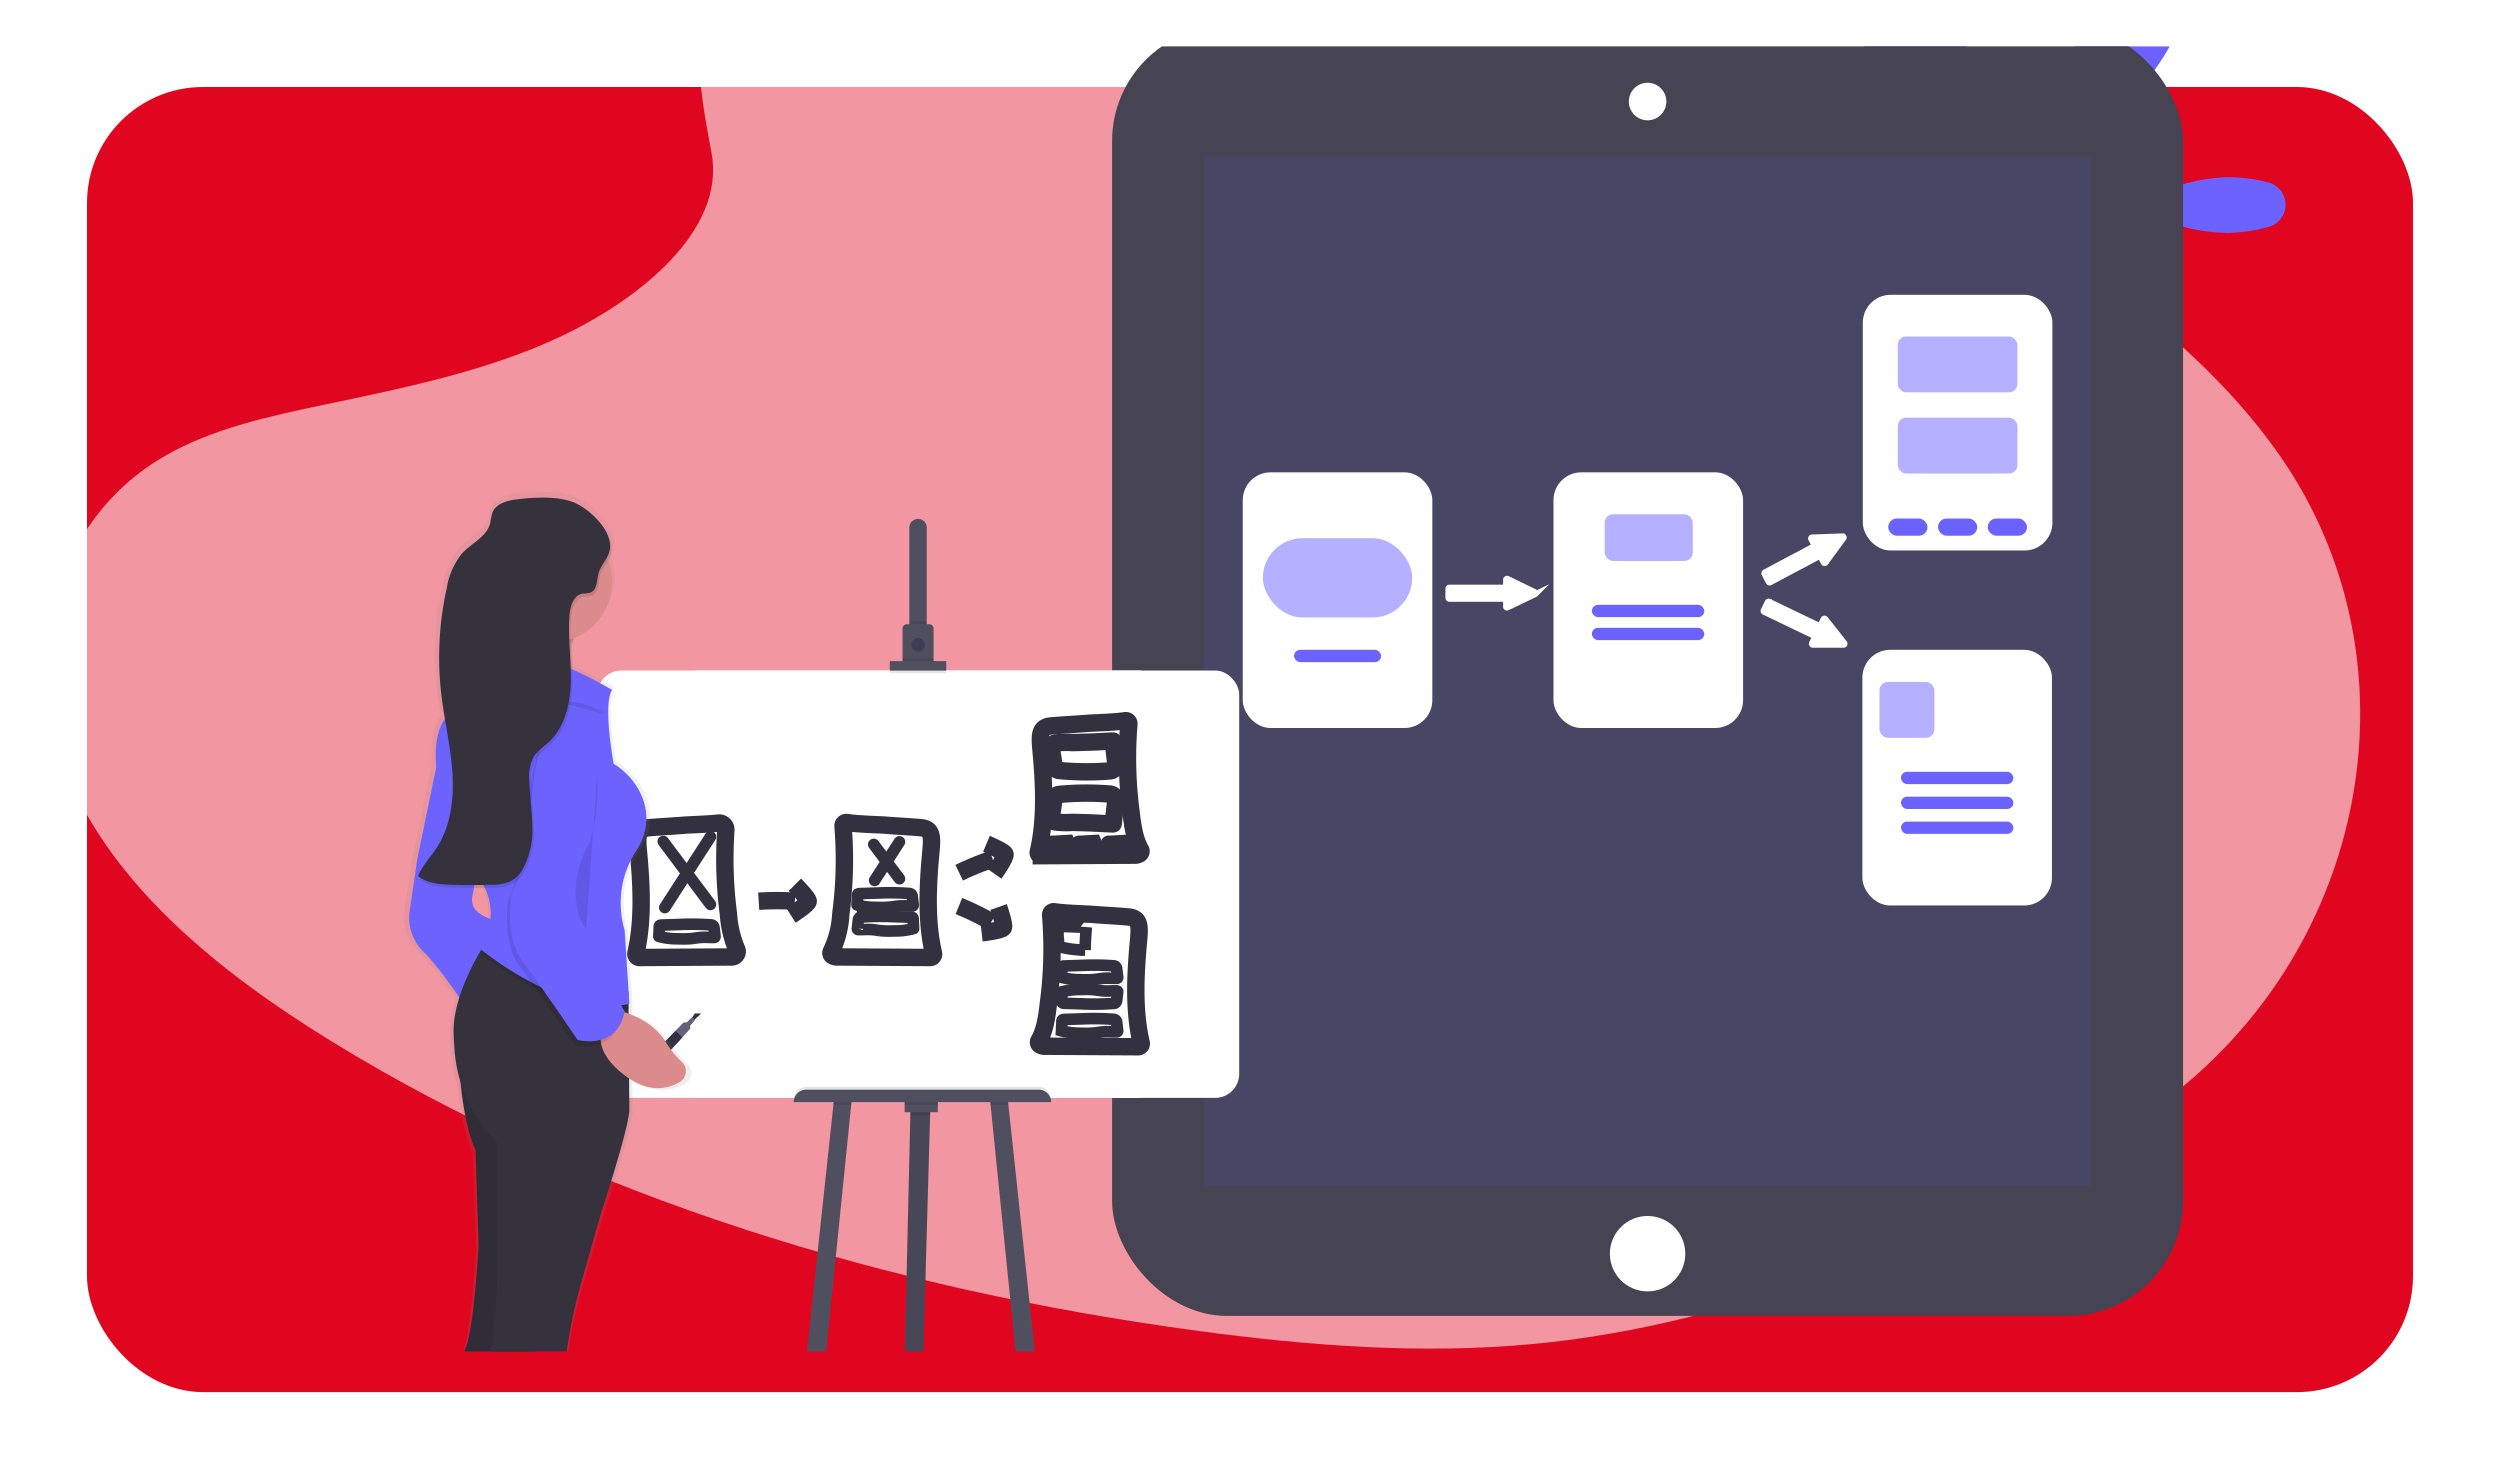 <svg xmlns="http://www.w3.org/2000/svg" xmlns:xlink="http://www.w3.org/1999/xlink" width="431" height="255" viewBox="0 0 431 255">
  <defs>
    <filter id="Rectangle_2196" x="0" y="0" width="431" height="255" filterUnits="userSpaceOnUse">
      <feOffset dx="7" dy="7" input="SourceAlpha"/>
      <feGaussianBlur stdDeviation="5" result="blur"/>
      <feFlood flood-opacity="0.161"/>
      <feComposite operator="in" in2="blur"/>
      <feComposite in="SourceGraphic"/>
    </filter>
    <clipPath id="clip-path">
      <rect id="Rectangle_2239" data-name="Rectangle 2239" width="401" height="225" rx="20" transform="translate(16798 4320)" fill="#fff" stroke="#707070" stroke-width="1"/>
    </clipPath>
    <linearGradient id="linear-gradient" x1="14.929" y1="1" x2="14.929" gradientUnits="objectBoundingBox">
      <stop offset="0" stop-color="gray" stop-opacity="0.251"/>
      <stop offset="0.54" stop-color="gray" stop-opacity="0.122"/>
      <stop offset="1" stop-color="gray" stop-opacity="0.102"/>
    </linearGradient>
  </defs>
  <g id="Process" transform="translate(-1256 -2895)">
    <g transform="matrix(1, 0, 0, 1, 1256, 2895)" filter="url(#Rectangle_2196)">
      <rect id="Rectangle_2196-2" data-name="Rectangle 2196" width="401" height="225" rx="20" transform="translate(8 8)" fill="#e0061f"/>
    </g>
    <g id="Mask_Group_3" data-name="Mask Group 3" transform="translate(-15534 -1417)" clip-path="url(#clip-path)">
      <g id="undraw_prototyping_process_rswj" transform="translate(16798.008 4285.27)">
        <ellipse id="Ellipse_243" data-name="Ellipse 243" cx="85.313" cy="12.932" rx="85.313" ry="12.932" transform="translate(39.231 282.221)" fill="#6c63ff" opacity="0.1"/>
        <path id="Path_1469" data-name="Path 1469" d="M167.935,34.748c13.532-11.926,34.775-14.368,54.115-13.406C282.785,24.33,337.6,53.308,385.039,86.093c17.17,11.872,34.075,24.66,45.218,41.008,22.688,33.27,15.956,79.364-15.59,106.772-10.733,9.34-23.744,16.477-37.1,22.814C353.816,267.955,328.19,277,301.234,279.576c-19.221,1.836-38.68.341-57.79-2.22-53.393-7.155-105.8-22.99-149.727-50.063C74.453,215.431,56.3,200.653,48.353,181.439s-2.874-43.562,16.815-54.931c8.136-4.706,17.864-6.825,27.386-8.826,14.009-2.935,28.263-5.83,40.914-11.8C146.533,99.718,162,87.8,159.418,74.153,156.641,59.508,154.407,46.652,167.935,34.748Z" transform="translate(-44.77 -21.16)" fill="#fff" opacity="0.58"/>
        <path id="Path_1470" data-name="Path 1470" d="M933.518,67.959c2.428,16.006-4.328,30.307-4.328,30.307S918.5,86.617,916.061,70.61a55.849,55.849,0,0,1,1.767-23.1,3.951,3.951,0,0,1,7.145-1.078A55.622,55.622,0,0,1,933.518,67.959Z" transform="translate(-602.751 -36.188)" fill="#6c63ff"/>
        <path id="Path_1471" data-name="Path 1471" d="M1062.932,180.639a27.628,27.628,0,0,1,7.13.9,3.96,3.96,0,0,1,.083,7.648,27.712,27.712,0,0,1-7.109,1.056,31.8,31.8,0,0,1-16.006-4.63A31.833,31.833,0,0,1,1062.932,180.639Z" transform="translate(-687.012 -123.357)" fill="#6c63ff"/>
        <path id="Path_1472" data-name="Path 1472" d="M1004.6,96.333c-8.2,9.013-9.936,20.791-9.936,20.791s11.56-2.838,19.757-11.854a40.813,40.813,0,0,0,7.709-12.863,3.951,3.951,0,0,0-5.431-4.957A40.581,40.581,0,0,0,1004.6,96.333Z" transform="translate(-653.454 -63.384)" fill="#6c63ff"/>
        <rect id="Rectangle_2211" data-name="Rectangle 2211" width="184.635" height="222.341" rx="19.8" transform="translate(183.717 31.25)" fill="#464353"/>
        <rect id="Rectangle_2212" data-name="Rectangle 2212" width="152.78" height="177.483" transform="translate(199.644 53.679)" fill="#6c63ff" opacity="0.1"/>
        <circle id="Ellipse_244" data-name="Ellipse 244" cx="6.502" cy="6.502" r="6.502" transform="translate(269.533 236.364)" fill="#fff"/>
        <path id="Path_1473" data-name="Path 1473" d="M807.751,141.963a3.071,3.071,0,1,1,3.071-3.071A3.071,3.071,0,0,1,807.751,141.963Z" transform="translate(-531.717 -94.638)" fill="#fff"/>
        <path id="Path_1474" data-name="Path 1474" d="M807.4,135.679a2.892,2.892,0,1,1-2.892,2.892,2.892,2.892,0,0,1,2.892-2.892m0-.359a3.233,3.233,0,1,0,2.292.953A3.251,3.251,0,0,0,807.4,135.32Z" transform="translate(-531.364 -94.317)" fill="#fff"/>
        <rect id="Rectangle_2213" data-name="Rectangle 2213" width="31.686" height="43.077" rx="4.3" transform="translate(206.742 108.66)" fill="#fff" stroke="#fff" stroke-miterlimit="10" stroke-width="1"/>
        <rect id="Rectangle_2214" data-name="Rectangle 2214" width="25.745" height="13.668" rx="6.834" transform="translate(209.713 119.516)" fill="#6c63ff" opacity="0.5"/>
        <rect id="Rectangle_2215" data-name="Rectangle 2215" width="14.997" height="2.123" rx="1.061" transform="translate(215.087 138.759)" fill="#6c63ff"/>
        <rect id="Rectangle_2216" data-name="Rectangle 2216" width="31.686" height="43.077" rx="4.3" transform="translate(260.312 108.66)" fill="#fff" stroke="#fff" stroke-miterlimit="10" stroke-width="1"/>
        <rect id="Rectangle_2217" data-name="Rectangle 2217" width="15.184" height="8.061" rx="1.46" transform="translate(268.645 115.388)" fill="#6c63ff" opacity="0.5"/>
        <rect id="Rectangle_2218" data-name="Rectangle 2218" width="19.383" height="2.123" rx="1.061" transform="translate(266.426 131.003)" fill="#6c63ff"/>
        <rect id="Rectangle_2219" data-name="Rectangle 2219" width="19.383" height="2.123" rx="1.061" transform="translate(266.426 134.962)" fill="#6c63ff"/>
        <rect id="Rectangle_2220" data-name="Rectangle 2220" width="31.686" height="43.077" rx="4.3" transform="translate(313.64 78.059)" fill="#fff" stroke="#fff" stroke-miterlimit="10" stroke-width="1"/>
        <rect id="Rectangle_2221" data-name="Rectangle 2221" width="20.63" height="9.627" rx="1.46" transform="translate(319.169 84.744)" fill="#6c63ff" opacity="0.5"/>
        <rect id="Rectangle_2222" data-name="Rectangle 2222" width="20.63" height="9.627" rx="1.46" transform="translate(319.169 98.735)" fill="#6c63ff" opacity="0.5"/>
        <rect id="Rectangle_2223" data-name="Rectangle 2223" width="6.768" height="2.971" rx="1.485" transform="translate(317.52 116.121)" fill="#6c63ff"/>
        <rect id="Rectangle_2224" data-name="Rectangle 2224" width="6.768" height="2.971" rx="1.485" transform="translate(326.101 116.121)" fill="#6c63ff"/>
        <rect id="Rectangle_2225" data-name="Rectangle 2225" width="6.768" height="2.971" rx="1.485" transform="translate(334.683 116.121)" fill="#6c63ff"/>
        <rect id="Rectangle_2226" data-name="Rectangle 2226" width="31.686" height="43.077" rx="4.3" transform="translate(313.565 139.261)" fill="#fff" stroke="#fff" stroke-miterlimit="10" stroke-width="1"/>
        <rect id="Rectangle_2227" data-name="Rectangle 2227" width="9.469" height="9.627" rx="1.46" transform="translate(316.011 144.298)" fill="#6c63ff" opacity="0.5"/>
        <rect id="Rectangle_2228" data-name="Rectangle 2228" width="19.383" height="2.123" rx="1.061" transform="translate(319.718 159.787)" fill="#6c63ff"/>
        <rect id="Rectangle_2229" data-name="Rectangle 2229" width="19.383" height="2.123" rx="1.061" transform="translate(319.718 164.079)" fill="#6c63ff"/>
        <rect id="Rectangle_2230" data-name="Rectangle 2230" width="19.383" height="2.123" rx="1.061" transform="translate(319.718 168.372)" fill="#6c63ff"/>
        <path id="Path_1475" data-name="Path 1475" d="M732.582,375.995l-.485.233-3.93,1.889-.359.169a.194.194,0,0,1-.262-.1.21.21,0,0,1,0-.072v-1.117a.19.19,0,0,0-.19-.19H717.8a.194.194,0,0,1-.194-.19v-1.577a.194.194,0,0,1,.194-.19h9.562a.194.194,0,0,0,.19-.194v-1.142a.232.232,0,0,1,0-.072.194.194,0,0,1,.262-.1l.359.169,3.919,1.907.485.237a.19.19,0,0,1,0,.345Z" transform="translate(-475.923 -246.823)" fill="#fff" stroke="#fff" stroke-miterlimit="10" stroke-width="1"/>
        <path id="Path_1476" data-name="Path 1476" d="M882.9,353.281l-.316.435-2.572,3.506-.226.313a.2.2,0,0,1-.28.032.172.172,0,0,1-.043-.057l-.524-.984a.2.2,0,0,0-.262-.083l-8.441,4.494a.19.19,0,0,1-.259-.079l-.74-1.4a.19.19,0,0,1,.079-.259l8.441-4.487a.19.19,0,0,0,.079-.259l-.535-1.009a.126.126,0,0,1-.022-.068.187.187,0,0,1,.183-.212h.384l4.354-.158.539-.018a.19.19,0,0,1,.162.291Z" transform="translate(-573.071 -233.798)" fill="#fff" stroke="#fff" stroke-miterlimit="10" stroke-width="1"/>
        <path id="Path_1477" data-name="Path 1477" d="M882.657,391.747h-5.27a.19.19,0,0,1-.19-.2.162.162,0,0,1,.018-.068l.481-1.009a.19.19,0,0,0-.09-.255l-8.621-4.138a.194.194,0,0,1-.09-.259l.682-1.419a.187.187,0,0,1,.255-.09l8.621,4.142a.2.2,0,0,0,.259-.09l.5-1.031a.187.187,0,0,1,.32-.036l.241.3,2.7,3.42.334.424a.19.19,0,0,1-.151.316Z" transform="translate(-572.853 -253.85)" fill="#fff" stroke="#fff" stroke-miterlimit="10" stroke-width="1"/>
        <path id="Path_1478" data-name="Path 1478" d="M415.373,606.362l-.029,1.052L413.512,672.1H410.43l1.512-64.683.029-1.214Z" transform="translate(-263.004 -388.451)" fill="#504f60"/>
        <path id="Path_1479" data-name="Path 1479" d="M415.373,606.362l-.029,1.052L413.512,672.1H410.43l1.512-64.683.029-1.214Z" transform="translate(-263.004 -388.451)" opacity="0.1"/>
        <path id="Path_1480" data-name="Path 1480" d="M405.308,753.692,403,753.685l-34.287-.072-1.825,0,.97-3h37.2Z" transform="translate(-235.104 -480.987)" fill="#504f60"/>
        <path id="Path_1481" data-name="Path 1481" d="M418.07,606.362l-.029,1.052h-3.4l.029-1.214Z" transform="translate(-265.702 -388.451)" opacity="0.1"/>
        <rect id="Rectangle_2231" data-name="Rectangle 2231" width="5.715" height="2.148" transform="translate(147.954 216.33)" fill="#504f60"/>
        <path id="Path_1482" data-name="Path 1482" d="M369.02,750.61l-.305,3-1.825,0,.97-3Z" transform="translate(-235.104 -480.987)" opacity="0.1"/>
        <path id="Path_1483" data-name="Path 1483" d="M366.566,602.14l-.1.93-7.6,75.014-3.484-.162,8.014-74.853.09-.851Z" transform="translate(-227.729 -385.849)" fill="#504f60"/>
        <path id="Path_1484" data-name="Path 1484" d="M469.169,753.692l-2.306-.007-.313-3.075h2.374Z" transform="translate(-298.965 -480.987)" opacity="0.1"/>
        <path id="Path_1485" data-name="Path 1485" d="M464.046,677.923l-3.488.162-7.6-75.014-.093-.93,3.078.079.09.851Z" transform="translate(-290.193 -385.849)" fill="#504f60"/>
        <rect id="Rectangle_2232" data-name="Rectangle 2232" width="76.839" height="73.678" transform="translate(111.846 142.326)" fill="#fff"/>
        <rect id="Rectangle_2233" data-name="Rectangle 2233" width="110.637" height="73.678" rx="4.13" transform="translate(94.992 142.326)" fill="#fff"/>
        <path id="Path_1486" data-name="Path 1486" d="M461.926,346.128V363.92h-3V346.128a1.5,1.5,0,1,1,3,0Z" transform="translate(-310.164 -228.441)" fill="#504f60"/>
        <rect id="Rectangle_2234" data-name="Rectangle 2234" width="2.999" height="1.62" transform="translate(148.766 133.859)" opacity="0.1"/>
        <path id="Path_1487" data-name="Path 1487" d="M461.009,395.918v5.877H455.66v-5.877a.718.718,0,0,1,.718-.718h3.89a.718.718,0,0,1,.74.718Z" transform="translate(-308.069 -260.845)" fill="#504f60"/>
        <circle id="Ellipse_245" data-name="Ellipse 245" cx="1.135" cy="1.135" r="1.135" transform="translate(149.128 136.937)" opacity="0.1"/>
        <circle id="Ellipse_246" data-name="Ellipse 246" cx="1.135" cy="1.135" r="1.135" transform="translate(149.128 136.693)" fill="#3f3d56"/>
        <rect id="Rectangle_2235" data-name="Rectangle 2235" width="5.349" height="0.729" transform="translate(147.591 140.221)" opacity="0.1"/>
        <rect id="Rectangle_2236" data-name="Rectangle 2236" width="9.727" height="1.62" transform="translate(145.4 141.194)" opacity="0.1"/>
        <rect id="Rectangle_2237" data-name="Rectangle 2237" width="9.727" height="1.62" transform="translate(145.4 140.706)" fill="#504f60"/>
        <path id="Path_1488" data-name="Path 1488" d="M360.8,596h40.081a2.155,2.155,0,0,1,2.155,2.155H358.65A2.155,2.155,0,0,1,360.8,596Z" transform="translate(-229.824 -381.915)" opacity="0.1"/>
        <path id="Path_1489" data-name="Path 1489" d="M377.78,602.219l3.082-.079-.1.93H377.69Z" transform="translate(-242.025 -385.849)" opacity="0.1"/>
        <rect id="Rectangle_2238" data-name="Rectangle 2238" width="5.715" height="0.891" transform="translate(147.954 216.33)" opacity="0.1"/>
        <path id="Path_1490" data-name="Path 1490" d="M456.028,603.07h-3.075l-.093-.93,3.078.079Z" transform="translate(-290.193 -385.849)" opacity="0.1"/>
        <path id="Path_1491" data-name="Path 1491" d="M360.8,597.4h40.081a2.155,2.155,0,0,1,2.155,2.155H358.65a2.155,2.155,0,0,1,2.155-2.155Z" transform="translate(-229.824 -382.812)" fill="#504f60"/>
        <path id="Path_1492" data-name="Path 1492" d="M535.8,441.469a.535.535,0,0,1,.614.589,71.234,71.234,0,0,0,.377,15.2c.262,2.3.618,4.724,1.634,6.426a.542.542,0,0,1-.072.668,1.437,1.437,0,0,1-1,.3l-16.032.09a.535.535,0,0,1-.525-.661c1.29-5.5,1.013-11.495.5-17.2-.255-2.805-.4-4.311,1.692-4.508,2.155-.194,4.311-.284,6.466-.463C529.974,441.867,534.119,441.745,535.8,441.469Z" transform="translate(-349.802 -290.49)" fill="#fff" stroke="#33313f" stroke-miterlimit="10" stroke-width="3"/>
        <path id="Path_1493" data-name="Path 1493" d="M523.607,533.159a.535.535,0,0,0-.614.589,70.992,70.992,0,0,1-.381,15.2c-.259,2.3-.614,4.724-1.631,6.43a.535.535,0,0,0,.072.664,1.437,1.437,0,0,0,1,.3l16.032.093a.542.542,0,0,0,.524-.665c-1.29-5.5-1.013-11.495-.5-17.2.255-2.805.4-4.311-1.692-4.508s-4.311-.284-6.466-.463C529.437,533.557,525.291,533.435,523.607,533.159Z" transform="translate(-349.872 -349.243)" fill="#fff" stroke="#33313f" stroke-miterlimit="10" stroke-width="3"/>
        <path id="Path_1494" data-name="Path 1494" d="M535.4,558.838a47.556,47.556,0,0,1,5.589.068.528.528,0,0,1,.474.467l.176,1.469a.208.208,0,0,1-.043.19.2.2,0,0,1-.136.036c-.783.022-1.566-.068-2.346,0-.485.039-.966.133-1.437.187a17.169,17.169,0,0,1-2.392.043,12.055,12.055,0,0,1-3.33-.41s.065-1.218.065-1.333c0-.568-.018-.618.568-.632Z" transform="translate(-356.961 -365.669)" fill="none" stroke="#33313f" stroke-linecap="round" stroke-miterlimit="10" stroke-width="2"/>
        <path id="Path_1495" data-name="Path 1495" d="M535.4,572.937a46.789,46.789,0,0,0,5.589-.072.528.528,0,0,0,.474-.467l.176-1.466a.215.215,0,0,0-.043-.194.2.2,0,0,0-.136-.036c-.783-.022-1.566.072-2.346,0-.485-.036-.966-.129-1.437-.183a16.615,16.615,0,0,0-2.392-.043,12.057,12.057,0,0,0-3.33.409s.065,1.214.065,1.333c0,.568-.018.614.568.632Z" transform="translate(-356.961 -373.145)" fill="none" stroke="#33313f" stroke-linecap="round" stroke-miterlimit="10" stroke-width="2"/>
        <path id="Path_1496" data-name="Path 1496" d="M535.4,584.5a46.764,46.764,0,0,1,5.589.072.528.528,0,0,1,.474.467l.176,1.466a.215.215,0,0,1-.043.194.2.2,0,0,1-.136.036c-.783.022-1.566-.072-2.346,0-.485.036-.966.133-1.437.187a17.141,17.141,0,0,1-2.392.04,12.053,12.053,0,0,1-3.33-.406s.065-1.218.065-1.336c0-.568-.018-.614.568-.629Z" transform="translate(-356.961 -382.112)" fill="none" stroke="#33313f" stroke-linecap="round" stroke-miterlimit="10" stroke-width="2"/>
        <path id="Path_1497" data-name="Path 1497" d="M542,499a2.374,2.374,0,0,1,.158,1.25.186.186,0,0,1-.025.1.194.194,0,0,1-.151.054l-3.413.133s.19-1.006.216-1.078c.119-.409.417-.3.8-.323Z" transform="translate(-361.197 -327.359)" fill="#fff" stroke="#33313f" stroke-linecap="round" stroke-miterlimit="10" stroke-width="2"/>
        <path id="Path_1498" data-name="Path 1498" d="M556.344,499a2.375,2.375,0,0,1,.154,1.25.183.183,0,0,1-.022.1.2.2,0,0,1-.151.054l-3.416.133s.194-1.006.219-1.078c.115-.409.413-.3.8-.323Z" transform="translate(-370.386 -327.359)" fill="#fff" stroke="#33313f" stroke-linecap="round" stroke-miterlimit="10" stroke-width="2"/>
        <path id="Path_1499" data-name="Path 1499" d="M537.747,451.258l.46,3.951a1.078,1.078,0,0,1-.981,1.189,51.294,51.294,0,0,1-8.758-.057,1.078,1.078,0,0,1-.973-1.027,15.332,15.332,0,0,0-.309-2.094c-.119-.718-.248-1.412.6-1.624a14.688,14.688,0,0,1,2.935-.079q1.667-.032,3.323-.093C534.353,451.423,537.747,451.24,537.747,451.258Z" transform="translate(-353.847 -296.766)" fill="none" stroke="#33313f" stroke-miterlimit="10" stroke-width="3"/>
        <path id="Path_1500" data-name="Path 1500" d="M537.734,481.545l.453-3.951a1.078,1.078,0,0,0-.981-1.189,51.668,51.668,0,0,0-8.758.054,1.078,1.078,0,0,0-.973,1.031,15.341,15.341,0,0,1-.309,2.094c-.119.718-.248,1.412.6,1.624a14.686,14.686,0,0,0,2.935.079c1.11.022,2.216.05,3.323.093C534.34,481.391,537.734,481.574,537.734,481.545Z" transform="translate(-353.834 -312.778)" fill="none" stroke="#33313f" stroke-miterlimit="10" stroke-width="3"/>
        <path id="Path_1501" data-name="Path 1501" d="M535.171,540.37q-.18,1.972-.226,3.951a18.709,18.709,0,0,1-3.919-.449.693.693,0,0,1-.643-.848c-.025-.819-.456-2.647.7-2.762C531.424,540.227,535.167,540.435,535.171,540.37Z" transform="translate(-355.887 -353.797)" fill="none" stroke="#33313f" stroke-linecap="round" stroke-miterlimit="10" stroke-width="2"/>
        <path id="Path_1502" data-name="Path 1502" d="M341.9,490.6a1.146,1.146,0,0,1,1.264,1.246,73.307,73.307,0,0,0,.453,14.444,18.484,18.484,0,0,0,1.408,6.02.941.941,0,0,1-.833,1.372h0l-15.906.093a.632.632,0,0,1-.621-.769c1.261-5.467.984-11.437.471-17.091-.259-2.805-.4-4.311,1.688-4.508,2.155-.19,4.311-.28,6.448-.463C336.726,490.907,339.988,490.806,341.9,490.6Z" transform="translate(-226.041 -321.971)" fill="#fff" stroke="#33313f" stroke-linecap="round" stroke-miterlimit="10" stroke-width="3"/>
        <path id="Path_1503" data-name="Path 1503" d="M424.025,490.348a.571.571,0,0,0-.654.632,71.239,71.239,0,0,1-.384,15.148,16.82,16.82,0,0,1-1.627,6.419.568.568,0,0,0,.151.744,1.505,1.505,0,0,0,.912.23l15.988.093a.575.575,0,0,0,.557-.718c-1.275-5.485-1-11.477-.485-17.152.255-2.805.4-4.311-1.688-4.508-2.155-.19-4.311-.28-6.466-.463C429.8,490.74,425.742,490.621,424.025,490.348Z" transform="translate(-286.04 -321.811)" fill="#fff" stroke="#33313f" stroke-miterlimit="10" stroke-width="3"/>
        <line id="Line_42" data-name="Line 42" x2="8.133" y2="10.848" transform="translate(106.336 171.803)" fill="#fff" stroke="#33313f" stroke-linecap="round" stroke-miterlimit="10" stroke-width="2"/>
        <line id="Line_43" data-name="Line 43" x1="7.863" y2="12.202" transform="translate(106.605 170.991)" fill="#fff" stroke="#33313f" stroke-linecap="round" stroke-miterlimit="10" stroke-width="2"/>
        <line id="Line_44" data-name="Line 44" x2="4.429" y2="5.909" transform="translate(142.627 172.313)" fill="#fff" stroke="#33313f" stroke-linecap="round" stroke-miterlimit="10" stroke-width="2"/>
        <line id="Line_45" data-name="Line 45" x1="4.282" y2="6.649" transform="translate(142.774 171.867)" fill="#fff" stroke="#33313f" stroke-linecap="round" stroke-miterlimit="10" stroke-width="2"/>
        <path id="Path_1504" data-name="Path 1504" d="M342.145,539.208a47.6,47.6,0,0,1,5.593.068.535.535,0,0,1,.474.467l.172,1.469a.226.226,0,0,1-.039.194.252.252,0,0,1-.137.036c-.783.022-1.57-.072-2.349,0-.485.036-.963.129-1.437.183a17.132,17.132,0,0,1-2.392.043,12.015,12.015,0,0,1-3.326-.409c-.022,0,.065-1.214.065-1.333,0-.568-.022-.614.564-.632Z" transform="translate(-233.123 -353.091)" fill="none" stroke="#33313f" stroke-linecap="round" stroke-miterlimit="10" stroke-width="2"/>
        <path id="Path_1505" data-name="Path 1505" d="M437.26,524.108a46.836,46.836,0,0,1,5.593.072.528.528,0,0,1,.474.467l.172,1.466a.226.226,0,0,1-.039.194.2.2,0,0,1-.137.036c-.783.022-1.57-.072-2.349,0-.485.036-.963.133-1.437.183a16.623,16.623,0,0,1-2.392.043,12.055,12.055,0,0,1-3.33-.409c-.018,0,.065-1.214.065-1.333,0-.568-.018-.614.568-.632Z" transform="translate(-294.07 -343.415)" fill="none" stroke="#33313f" stroke-linecap="round" stroke-miterlimit="10" stroke-width="2"/>
        <path id="Path_1506" data-name="Path 1506" d="M440.212,535.438a47.556,47.556,0,0,0-5.589.068.528.528,0,0,0-.474.467l-.165,1.466a.2.2,0,0,0,.039.194.2.2,0,0,0,.137.036c.783.021,1.566-.068,2.349,0,.485.036.963.133,1.437.187a17.732,17.732,0,0,0,2.392.043,12.022,12.022,0,0,0,3.33-.409c.018,0-.065-1.218-.065-1.333,0-.571.022-.618-.564-.632Z" transform="translate(-294.173 -350.675)" fill="none" stroke="#33313f" stroke-linecap="round" stroke-miterlimit="10" stroke-width="2"/>
        <path id="Path_1507" data-name="Path 1507" d="M386.63,527.916a47.484,47.484,0,0,1,6.232,0" transform="translate(-263.835 -345.812)" fill="none" stroke="#33313f" stroke-miterlimit="10" stroke-width="3"/>
        <path id="Path_1508" data-name="Path 1508" d="M402.789,520.21s2.3,2.3,2.3,2.845-2.981,2.439-2.981,2.439" transform="translate(-273.755 -340.95)" fill="none" stroke="#33313f" stroke-miterlimit="10" stroke-width="3"/>
        <path id="Path_1509" data-name="Path 1509" d="M482.84,510.259a47.323,47.323,0,0,1,5.769-2.349" transform="translate(-325.486 -333.069)" fill="none" stroke="#33313f" stroke-miterlimit="10" stroke-width="3"/>
        <path id="Path_1510" data-name="Path 1510" d="M495.92,500.58s3,1.264,3.2,1.764-1.839,3.384-1.839,3.384" transform="translate(-333.867 -328.372)" fill="none" stroke="#33313f" stroke-miterlimit="10" stroke-width="3"/>
        <path id="Path_1511" data-name="Path 1511" d="M482.7,530.43a46.985,46.985,0,0,1,5.6,2.727" transform="translate(-325.396 -347.499)" fill="none" stroke="#33313f" stroke-miterlimit="10" stroke-width="3"/>
        <path id="Path_1512" data-name="Path 1512" d="M496.55,530.89s1.078,3.078.826,3.567-3.747.891-3.747.891" transform="translate(-332.4 -347.794)" fill="none" stroke="#33313f" stroke-miterlimit="10" stroke-width="3"/>
        <path id="Path_1513" data-name="Path 1513" d="M529.164,499a2.375,2.375,0,0,1,.154,1.25.183.183,0,0,1-.022.1.2.2,0,0,1-.151.054l-3.416.133s.194-1.006.219-1.078c.115-.409.417-.3.8-.323Z" transform="translate(-352.969 -327.359)" fill="#fff" stroke="#33313f" stroke-linecap="round" stroke-miterlimit="10" stroke-width="2"/>
        <path id="Path_1514" data-name="Path 1514" d="M310.095,561.937l1.207-1.124-1.078-.043-.564.866Z" transform="translate(-198.432 -359.34)" fill="#33313f"/>
        <path id="Path_1515" data-name="Path 1515" d="M286.7,570.958l1.279-1.642.284-.295,3.915-4.1,1.333-1.394.625-.075.9-.891.528.463-.873,1.02.014.535-1.361,1.476-3.844,4.174-.248.266-1.545,1.43Z" transform="translate(-183.72 -360.487)" fill="#65617d"/>
        <path id="Path_1516" data-name="Path 1516" d="M291.05,573.232l3.915-4.1,1.164,1.135-3.844,4.174Z" transform="translate(-186.507 -364.697)" fill="#33313f"/>
        <path id="Path_1517" data-name="Path 1517" d="M265.1,430.219a17.239,17.239,0,0,1-2.942-3.592,13.125,13.125,0,0,0-6.581-4.86v-.873l.122-.025-.054-.812h.054l-.14-2.155v-.018h0l-.711-10.694a16.317,16.317,0,0,1,1.969-13.708c4.5-6.577.28-12.885-3.951-15.353,0,0-1.968-10.417-.28-12.885a73.162,73.162,0,0,0-7.069-3.574c-.04-.129-.072-.259-.1-.4-.047-.97-.108-1.94-.162-2.91a10.588,10.588,0,0,1,.277-1.494c.054-.2.115-.409.18-.621a10.7,10.7,0,0,0,6.879-9.918,10.417,10.417,0,0,0-.668-3.678,4.622,4.622,0,0,0,.514-1.2,4.746,4.746,0,0,0-.668-3.42,12.76,12.76,0,0,0-5.981-5.561c-2.924-1.185-7.324-.905-10.37-.539-1.71.2-3.66.776-4.278,2.342a16.326,16.326,0,0,0-.388,1.8c-.639,2.392-3.4,3.506-5.108,5.338a12.706,12.706,0,0,0-2.658,5.934,54.317,54.317,0,0,0-.988,18.625c.172,1.437.4,2.856.647,4.278-1.027,1.437-1.954,3.976-1.53,8.388l-3.377,15.9-1.4,9.322a8.119,8.119,0,0,0,2.514,7.127,62.571,62.571,0,0,1,6.365,7.939,18.841,18.841,0,0,0-1.024,6.319c.036.977.09,1.922.158,2.82a24.906,24.906,0,0,0,1.078,5.618c.4,3.829,1.175,8.725,2.7,11.854l.56,16.721s-.844,15.353-2.514,18.366,3.653,28.511,3.653,28.511v3.563l-.9,2.637-.226-.169c-4.217,5.209,0,7.127,0,7.127s1.149.054,2.985.126a3.362,3.362,0,0,0,1.8,3.714s23.9,1.1,28.119,0,3.093-4.936.841-4.67a10.226,10.226,0,0,1-3.366-.438c1.311-1.527.262-3.592-1.412-3.4-2.249.273-7.31-1.717-7.31-1.717l-.025.032a3.776,3.776,0,0,0-.5-.151,56.272,56.272,0,0,1-5.564-1.555c-1.078-2.31-3.592-8.517-1.8-13.33a23.809,23.809,0,0,0,1.078-7.881,89.444,89.444,0,0,1,3.7-25.023l3.373-11.495s4.781-13.984,5.061-17.82l-.018-5.582c3.951,2.514,7.094,1.76,9.1.586a2.155,2.155,0,0,0,.338-3.466Zm-37.527-29.1c.1-.4.176-.841.244-1.3.661,0,1.325,0,1.986-.022a10.119,10.119,0,0,1,1,5.388c-1.523-.471-3.8-1.624-3.229-4.045Z" transform="translate(-154.643 -220.103)" fill="url(#linear-gradient)"/>
        <path id="Path_1518" data-name="Path 1518" d="M253.318,828.11l-1.078,3.233,3.517,3.517,11.635,2.7,8.388-.812-.542-2.978h0a3.592,3.592,0,0,0-2.665-2.619c-3.448-.812-10.022-2.658-11.405-5.227Z" transform="translate(-177.72 -536.852)" fill="#db8b8b"/>
        <path id="Path_1519" data-name="Path 1519" d="M253.318,828.11l-1.078,3.233,3.517,3.517,11.635,2.7,8.388-.812-.542-2.978h0a3.592,3.592,0,0,0-2.665-2.619c-3.448-.812-10.022-2.658-11.405-5.227Z" transform="translate(-177.72 -536.852)" opacity="0.1"/>
        <path id="Path_1520" data-name="Path 1520" d="M269.846,844.15l-1.624-2.155,1.624-2.514s4.867,1.965,7.033,1.7,3.233,3.517-.812,4.6-27.056,0-27.056,0-4.059-1.893,0-7.033l3.517,2.7s5.952,3.233,8.93,2.7Z" transform="translate(-174.495 -545.06)" fill="#2e3037"/>
        <path id="Path_1521" data-name="Path 1521" d="M288.55,847.316l-8.388.812-11.635-2.708L265,841.9l.287-.859.4-1.207.4-1.182,7.845-2.155a4.848,4.848,0,0,0,1.591,1.591c2.547,1.742,7.127,3,9.814,3.632.111.029.226.061.334.1A3.563,3.563,0,0,1,288,844.338Z" transform="translate(-185.896 -543.625)" fill="#db8b8b"/>
        <path id="Path_1522" data-name="Path 1522" d="M288.55,855.422l-8.388.812-11.635-2.708L265,850.009l.287-.859,3.233,2.482s5.956,3.233,8.93,2.7h8.384l-1.624-2.155,1.458-2.252A3.563,3.563,0,0,1,288,852.444Z" transform="translate(-185.896 -551.731)" opacity="0.1"/>
        <path id="Path_1523" data-name="Path 1523" d="M282.616,854.7l-1.624-2.155,1.624-2.514s4.871,1.965,7.033,1.7,3.233,3.517-.808,4.6-27.059,0-27.059,0-4.059-1.9,0-7.037l3.517,2.7s5.956,3.233,8.93,2.708Z" transform="translate(-182.678 -551.821)" fill="#2e3037"/>
        <path id="Path_1524" data-name="Path 1524" d="M281.035,401.9s-12.986,1.351-11.092-4.059a9.7,9.7,0,0,0,.4-4.778,13.259,13.259,0,0,0-2.292-5.5l12.174,1.893a15.2,15.2,0,0,0-1.649,3.908C277.124,399.105,281.035,401.9,281.035,401.9Z" transform="translate(-187.851 -255.95)" fill="#db8b8b"/>
        <path id="Path_1525" data-name="Path 1525" d="M242.44,599.21s.269,11.635,2.974,17.318l.542,16.5s-.812,15.155-2.435,18.129,3.517,28.141,3.517,28.141v4.329s8.657,3.233,11.092-.542l-2.435-32.2,1.078-44.643Z" transform="translate(-171.44 -391.573)" fill="#35323e"/>
        <path id="Path_1526" data-name="Path 1526" d="M242.43,599.21s.269,11.635,2.974,17.318l.542,16.5s-.812,15.155-2.435,18.129,3.517,28.141,3.517,28.141v4.329s8.657,3.233,11.092-.542l-2.435-32.2,1.078-44.643Z" transform="translate(-171.434 -391.573)" opacity="0.1"/>
        <path id="Path_1527" data-name="Path 1527" d="M221.919,495.27l-1.624,4.329-1.351,9.2a8.136,8.136,0,0,0,2.435,7.033c3.233,3.233,7.576,10.011,7.576,10.011l5.14-15.421s-5.14-.812-4.311-4.328.539-10.011.539-10.011Z" transform="translate(-156.332 -324.969)" fill="#6c63ff"/>
        <path id="Path_1528" data-name="Path 1528" d="M276.782,838.084c-3.474,5.464-8.873,2.367-9.832,1.753l.4-1.182,7.845-2.155A4.849,4.849,0,0,0,276.782,838.084Z" transform="translate(-187.146 -543.625)" opacity="0.1"/>
        <path id="Path_1529" data-name="Path 1529" d="M270.475,575.014c-.273,3.786-4.871,17.6-4.871,17.6l-3.233,11.355a90.265,90.265,0,0,0-3.585,24.685,24.11,24.11,0,0,1-1.034,7.777c-2.155,5.952,2.155,14.07,2.155,14.07-3.786,6.764-10.281,2.155-10.281,2.155v-4.311S244.5,624.8,245.854,620.2s1.9-17.048,1.9-17.048V580.7a25.468,25.468,0,0,1-7.425-16.164c-.065-.887-.119-1.818-.151-2.784-.219-6.107,3.951-13.262,5.582-15.805.4-.618.639-.963.639-.963l23.884,9.476.054.022v2.971Z" transform="translate(-169.984 -356.823)" fill="#35323e"/>
        <path id="Path_1530" data-name="Path 1530" d="M280.224,389.453a15.2,15.2,0,0,0-1.649,3.908,10.568,10.568,0,0,1-8.233-.3,13.259,13.259,0,0,0-2.292-5.5Z" transform="translate(-187.851 -255.95)" opacity="0.1"/>
        <circle id="Ellipse_247" data-name="Ellipse 247" cx="10.554" cy="10.554" r="10.554" transform="translate(76.41 116.455)" fill="#db8b8b"/>
        <path id="Path_1531" data-name="Path 1531" d="M278.7,557.427l-.119.022c-11.344,2.331-25.579-9.49-25.579-9.49a13.652,13.652,0,0,0,.984-2.015c.4-.618.639-.963.639-.963l23.88,9.476.061.945Z" transform="translate(-178.207 -356.823)" opacity="0.1"/>
        <path id="Path_1532" data-name="Path 1532" d="M256.426,415.443s-15.152-9.2-20.022-5.413l-6.764,8.657s-4.329,1.354-3.517,10.011l-3.233,15.694,9.738,2.435s5.683,5.41,1.078,13.259c0,0,14.34,11.9,25.705,9.469l-.819-12.705a16.475,16.475,0,0,1,1.893-13.528c4.328-6.491.269-12.716-3.786-15.152C256.7,428.159,254.8,417.875,256.426,415.443Z" transform="translate(-158.913 -269.762)" fill="#6c63ff"/>
        <path id="Path_1533" data-name="Path 1533" d="M313.559,580.38s5.683,1.078,8.388,5.413a16.831,16.831,0,0,0,2.834,3.538,2.155,2.155,0,0,1-.338,3.42c-2.155,1.293-5.647,2.087-10.058-1.548C306.795,584.982,313.559,580.38,313.559,580.38Z" transform="translate(-215.234 -379.507)" fill="#db8b8b"/>
        <path id="Path_1534" data-name="Path 1534" d="M276.321,440.641s-5.41-.542-6.764,13.528-3.517,17.314-3.517,17.314-1.354,7.306,1.893,11.635,9.469,13.56,9.469,13.56,6.768,1.9,8.118-4.871l-8.388-15.69s-1.351-5.413,1.893-9.2S284.709,437.947,276.321,440.641Z" transform="translate(-186.384 -289.835)" opacity="0.1"/>
        <path id="Path_1535" data-name="Path 1535" d="M277.831,438.417s-5.413-.542-6.764,13.528-3.517,17.314-3.517,17.314-1.354,7.314,1.893,11.624,9.469,13.528,9.469,13.528,6.764,1.9,8.118-4.867l-8.388-15.694s-1.354-5.413,1.893-9.2S286.211,435.709,277.831,438.417Z" transform="translate(-187.351 -288.408)" fill="#6c63ff"/>
        <path id="Path_1536" data-name="Path 1536" d="M302.458,467s.539,8.388-1.9,12.989-2.435,10.55,0,13.8" transform="translate(-207.513 -306.854)" opacity="0.1"/>
        <path id="Path_1537" data-name="Path 1537" d="M281.974,430.211s-2.155-2.155-8.388-2.435-8.926-2.155-8.926-2.155" transform="translate(-185.678 -280.338)" opacity="0.1"/>
        <path id="Path_1538" data-name="Path 1538" d="M240.774,336.232c-1.645.2-3.524.765-4.117,2.313a15.9,15.9,0,0,0-.377,1.8c-.614,2.364-3.272,3.463-4.914,5.27a12.708,12.708,0,0,0-2.558,5.855,55.006,55.006,0,0,0-.966,18.37c.528,4.487,1.606,8.9,1.911,13.409s-.251,9.25-2.716,13.036c-1.078,1.631-2.457,3.06-3.208,4.853,1.552,1.257,3.693,1.437,5.69,1.505q3.492.119,6.983,0a7.449,7.449,0,0,0,3.549-.74,5.5,5.5,0,0,0,1.864-2,14.31,14.31,0,0,0,1.609-7.6c-.057-2.622-.471-5.227-.521-7.849a6.858,6.858,0,0,1,.909-4.117,13.4,13.4,0,0,1,2.267-2.1c2.9-2.565,3.89-6.681,3.987-10.55s-.539-7.745-.212-11.6c.126-1.512.69-3.323,2.177-3.617a7.669,7.669,0,0,0,1.412-.18c1.193-.456,1.078-2.137,1.415-3.366.384-1.383,1.563-2.45,1.893-3.844.78-3.272-3.387-7.184-6.107-8.319C247.926,335.589,243.691,335.873,240.774,336.232Z" transform="translate(-159.515 -222.859)" opacity="0.1"/>
        <path id="Path_1539" data-name="Path 1539" d="M240.042,334.733c-1.645.2-3.524.765-4.117,2.31a16.525,16.525,0,0,0-.359,1.8c-.614,2.364-3.276,3.463-4.918,5.273a12.675,12.675,0,0,0-2.558,5.855,55.078,55.078,0,0,0-.948,18.381c.528,4.487,1.606,8.9,1.907,13.409s-.248,9.25-2.712,13.036c-1.078,1.631-2.457,3.06-3.208,4.853,1.552,1.261,3.693,1.437,5.69,1.505q3.492.119,6.983,0a7.406,7.406,0,0,0,3.549-.74,5.434,5.434,0,0,0,1.861-2,14.312,14.312,0,0,0,1.613-7.6c-.054-2.622-.474-5.227-.521-7.849a6.865,6.865,0,0,1,.905-4.113,13.27,13.27,0,0,1,2.27-2.1c2.9-2.568,3.89-6.685,3.987-10.554s-.542-7.745-.216-11.6c.129-1.509.693-3.323,2.177-3.614a7.372,7.372,0,0,0,1.415-.183c1.193-.456,1.078-2.134,1.415-3.366.381-1.383,1.559-2.446,1.893-3.84.78-3.276-3.387-7.184-6.107-8.323C247.2,334.094,242.973,334.37,240.042,334.733Z" transform="translate(-159.067 -221.899)" fill="#35323e"/>
      </g>
    </g>
  </g>
</svg>
